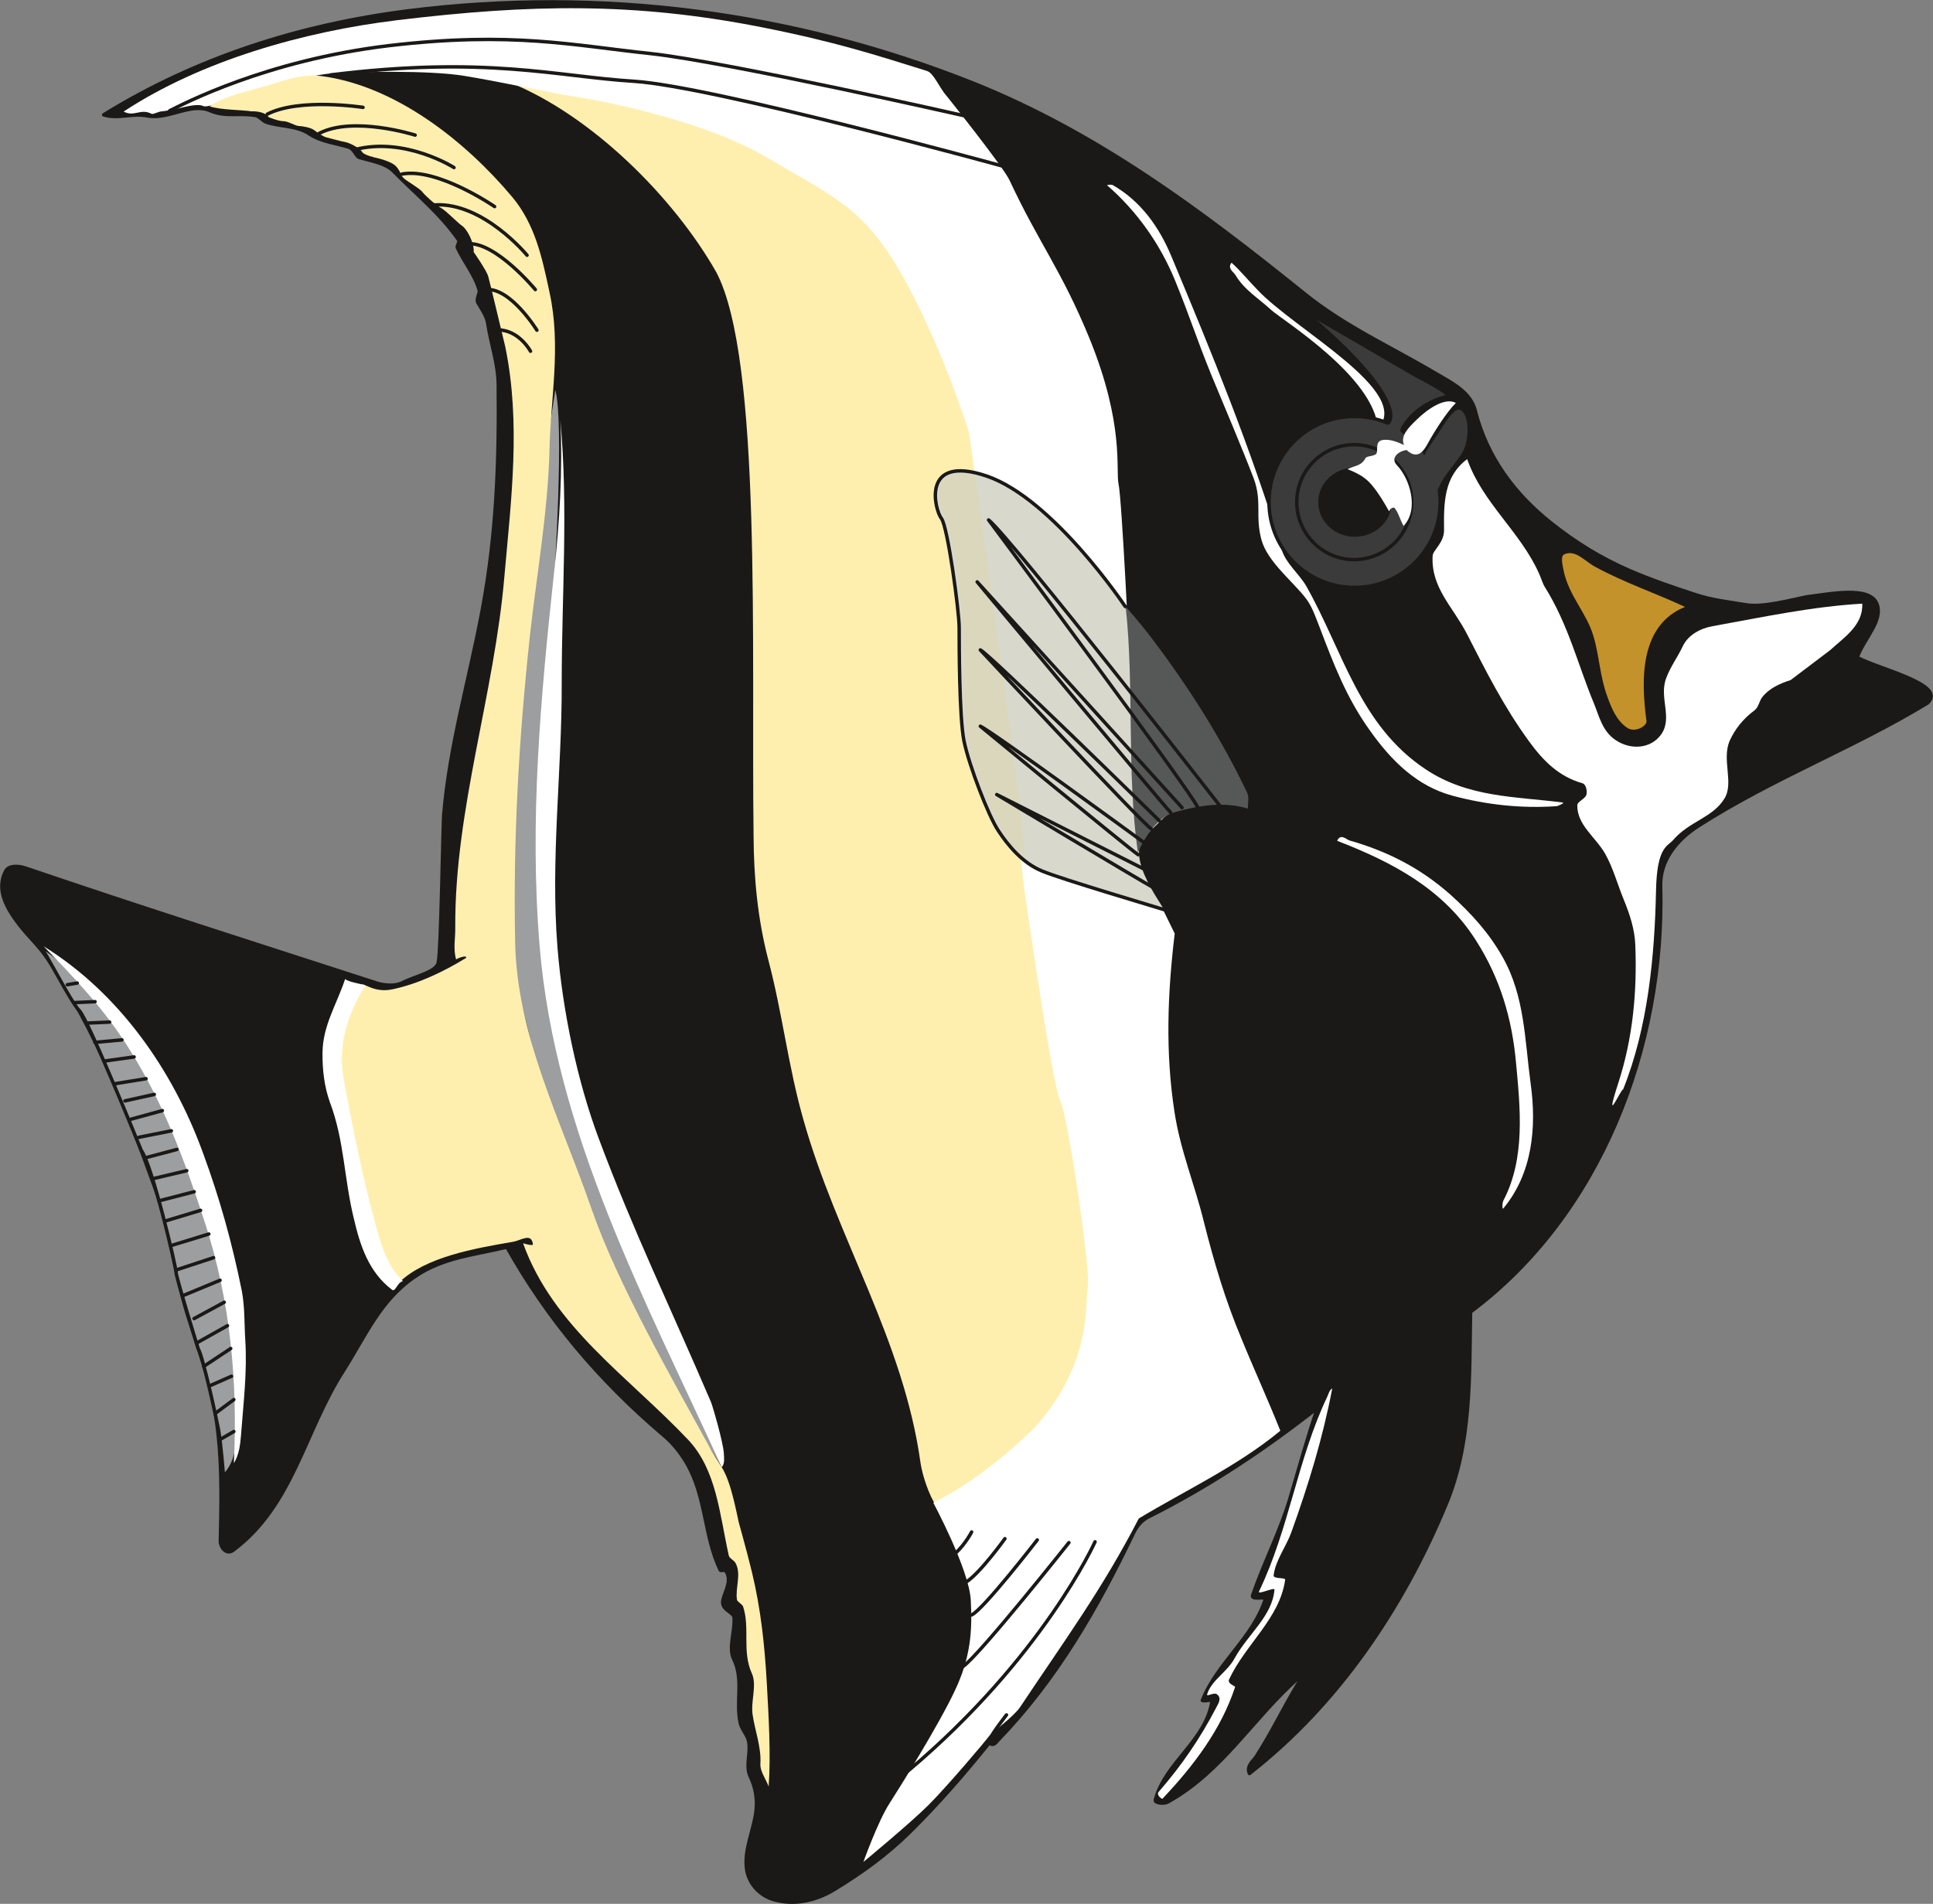 <svg xmlns="http://www.w3.org/2000/svg" xml:space="preserve" width="697.928" height="687.534" fill-rule="evenodd" stroke-linejoin="round" stroke-width="28.222" preserveAspectRatio="xMidYMid" version="1.2" viewBox="0 0 18466 18191"><rect x="0" y="0" width="18466" height="18191" fill="#808080" stroke="none"/><defs class="ClipPathGroup"><clipPath id="a" clipPathUnits="userSpaceOnUse"><path d="M0 0h18466v18191H0z"/></clipPath></defs><g class="SlideGroup"><g class="Slide" clip-path="url(#a)"><g class="Page"><g class="com.sun.star.drawing.ClosedBezierShape"><path fill="none" d="M1 1h18466v18192H1z" class="BoundingBox"/><path fill="#1B1918" d="M4188 9188c25-106 43-1293 51-1399 56-671 241-1283 368-1959 138-736 161-1433 153-2157-2-198-71-386-101-587-10-63-55-129-93-193-20-35 18-91 13-117-41-147-145-271-211-411-5-10 23-56 15-69-182-261-408-439-624-660-79-79-211-97-328-132-30-10-46-79-97-97-121-40-259-48-381-129-119-79-271-66-408-110-33-12-67-55-97-63-155-31-292 18-442-48-180-79-394 86-592 51-150-31-287 33-424-11 884-546 1869-861 2906-993 1845-232 3686 8 5403 691 1179 473 2154 1199 3160 2009 396 320 831 511 1270 772 154 89 321 176 364 348 112 445 376 796 724 1073 236 188 480 338 755 457 203 87 409 158 622 227 157 53 323 71 493 99 157 25 419-46 571-77 229-28 600-106 671 64 66 160-122 335-188 515 231 120 861 260 673 435-704 429-1463 711-2187 1173-211 135-371 336-363 579 40 1537-574 3140-1816 4067-11 625 10 1258-235 1842-412 991-1031 1908-1877 2568-33-71 38-122 63-160 155-241 262-472 409-713 3-3 36-74 3-46-442 389-732 902-1255 1191-38 21-129 10-119-20 96-363 487-564 543-953 3-10-58 13-94 3 143-363 488-600 605-978-48-8-135 13-125-25 110-320 265-615 361-940 86-290 163-572 259-852-505 397-1031 748-1613 1040-71 35-117 96-147 160-346 721-732 1394-1290 1973-8 5-44 71-84 26-239 297-483 579-760 853-223 219-454 386-721 549-175 107-384 155-582 96-129-38-228-144-254-274-35-203 71-389 89-589 10-104-7-209-58-315-51-109 20-252-23-363-18-46-61-97-71-145-46-214 35-414-64-615-50-101 13-261 5-391-2-58-132-74-106-173 23-91 89-188 25-277-8-10-48 3-51-5-157-325-132-696-320-1021-61-104-134-195-223-269-620-527-1110-1111-1496-1797-301 74-608 97-875 280-335 226-475 569-688 904-374 583-478 1284-1052 1713-66 48-122-31-122-87 13-533 23-1059-129-1580-51-173-105-338-160-506-143-427-186-871-338-1295-277-765-554-1479-1024-2185-81-122-185-213-272-327-111-145-225-331-127-511 31-58 130-48 188-28 1128 384 2223 732 3358 1100 76 23 173 30 241-3 127-66 341-104 346-203Z"/><path fill="none" stroke="#1B1918" stroke-linejoin="miter" stroke-width="33" d="M4188 9188c25-106 43-1293 51-1399 56-671 241-1283 368-1959 138-736 161-1433 153-2157-2-198-71-386-101-587-10-63-55-129-93-193-20-35 18-91 13-117-41-147-145-271-211-411-5-10 23-56 15-69-182-261-408-439-624-660-79-79-211-97-328-132-30-10-46-79-97-97-121-40-259-48-381-129-119-79-271-66-408-110-33-12-67-55-97-63-155-31-292 18-442-48-180-79-394 86-592 51-150-31-287 33-424-11 884-546 1869-861 2906-993 1845-232 3686 8 5403 691 1179 473 2154 1199 3160 2009 396 320 831 511 1270 772 154 89 321 176 364 348 112 445 376 796 724 1073 236 188 480 338 755 457 203 87 409 158 622 227 157 53 323 71 493 99 157 25 419-46 571-77 229-28 600-106 671 64 66 160-122 335-188 515 231 120 861 260 673 435-704 429-1463 711-2187 1173-211 135-371 336-363 579 40 1537-574 3140-1816 4067-11 625 10 1258-235 1842-412 991-1031 1908-1877 2568-33-71 38-122 63-160 155-241 262-472 409-713 3-3 36-74 3-46-442 389-732 902-1255 1191-38 21-129 10-119-20 96-363 487-564 543-953 3-10-58 13-94 3 143-363 488-600 605-978-48-8-135 13-125-25 110-320 265-615 361-940 86-290 163-572 259-852-505 397-1031 748-1613 1040-71 35-117 96-147 160-346 721-732 1394-1290 1973-8 5-44 71-84 26-239 297-483 579-760 853-223 219-454 386-721 549-175 107-384 155-582 96-129-38-228-144-254-274-35-203 71-389 89-589 10-104-7-209-58-315-51-109 20-252-23-363-18-46-61-97-71-145-46-214 35-414-64-615-50-101 13-261 5-391-2-58-132-74-106-173 23-91 89-188 25-277-8-10-48 3-51-5-157-325-132-696-320-1021-61-104-134-195-223-269-620-527-1110-1111-1496-1797-301 74-608 97-875 280-335 226-475 569-688 904-374 583-478 1284-1052 1713-66 48-122-31-122-87 13-533 23-1059-129-1580-51-173-105-338-160-506-143-427-186-871-338-1295-277-765-554-1479-1024-2185-81-122-185-213-272-327-111-145-225-331-127-511 31-58 130-48 188-28 1128 384 2223 732 3358 1100 76 23 173 30 241-3 127-66 341-104 346-203Z"/></g><g class="com.sun.star.drawing.ClosedBezierShape"><path fill="none" d="M4864 785h5563v13610H4864z" class="BoundingBox"/><path fill="#FFEFAF" d="M5407 879c-51-8-343-96-543-94 784 315 1568 1094 1979 1816 437 830 333 3587 356 5388 2 394 38 785 139 1176 138 521 191 1024 338 1537 320 1134 955 2099 1118 3277 18 120 81 310 152 414 598-343 1241-820 1416-1534 117-475 48-945-15-1422-48-358-132-718-216-1076-152-670-213-1295-312-1953 0 0-158-1722-351-3005 0 0-147-1209-170-1281-23-68-530-1410-794-1752-223-295-348-506-1420-1034 0 0-673-287-1677-457Z"/></g><g class="com.sun.star.drawing.ClosedBezierShape"><path fill="none" d="M1181 77h11051v17715H1181z" class="BoundingBox"/><path fill="#FFF" d="M9746 16310c425-638 783-1123 1133-1801 455-274 940-498 1352-838-120-302-254-592-376-892-150-358-257-718-353-1099-89-364-227-689-282-1055-89-574-66-1137 2-1705 0 0-241-490-320-660-76-170-107-1631-107-1771 0-139-78-1722-109-1861-30-140 59-567-279-1397-267-651-485-912-762-1507-59-129-600-805-600-805-73-81-124-221-190-241-480-150-879-280-1585-419C6062 21 5067 39 3794 193c-896 109-1872 386-2613 873 101 54 162-33 266 21 18 10 64-23 102-23 0 0 63-8 132-23 71-15 195-53 256-30 0 0 23 22 133-23 109-49 845-272 1102-287 256-16 924-31 1257 23 333 53 902 177 1024 193 124 15 1227 203 1880 591 653 386 915 480 1273 1100 358 623 637 1461 653 1537 15 79 340 2499 355 2624 16 124 155 1630 170 1722 16 94 265 1865 343 2020 77 155 295 1646 265 1786-33 139 61 698-498 1333 0 0-450 468-978 729 0 0 343 638 358 932 15 295 0 544-155 869-155 328-513 902-622 1072-110 170-249 559-249 559s449-371 622-544c178-178 539-604 574-653 33-43 239-190 302-284Z"/></g><g class="com.sun.star.drawing.ClosedBezierShape"><path fill="none" d="M12774 7997h1873v3553h-1873z" class="BoundingBox"/><path fill="#FFF" d="M14358 9151c-132-236-301-421-501-602-287-254-600-414-964-518-28-7-86-72-119 3 519 201 1011 455 1326 952 233 364 344 750 382 1162 41 437 92 917-119 1321-13 23-13 89-3 79 280-336 321-778 262-1197-56-414-56-829-264-1200Z"/></g><g class="com.sun.star.drawing.ClosedBezierShape"><path fill="none" d="M13685 4387h4107v6176h-4107z" class="BoundingBox"/><path fill="#FFF" d="M15820 8510c-13 623-76 1306-315 1901-15-18-190 386-46-61 140-429 181-876 163-1321-5-148-53-293-109-430-61-147-99-297-178-440-91-160-269-274-267-464 0-39 82-61 89-110 5-35-7-91-40-101-226-64-374-214-509-399-244-335-412-671-595-1029-134-260-344-440-327-745 2-53 109-124 109-244-3-261-3-513 221-680 145 416 508 693 686 1092 18 38 34 94 54 127 228 364 315 740 472 1118 49 120 79 262 204 346 144 99 337 86 436-51 115-160-22-353 49-539 40-109 109-200 157-302 51-112 173-175 287-195 489-88 946-187 1429-215 10 207-176 324-305 443l-379 287c-104 33-205 79-271 163-28 35-36 99-75 127-109 81-185 178-236 289-79 181 43 404-51 554-112 183-335 216-488 394-53 63-157 61-165 485Z"/></g><g class="com.sun.star.drawing.ClosedBezierShape"><path fill="none" d="M11062 13266h1667v3923h-1667z" class="BoundingBox"/><path fill="#FFF" d="M12681 13342c-287 602-363 1258-653 1863-21 40 149-44 147-16-20 252-252 424-379 653-73 137-223 211-264 346-10 31 61-21 92 0 56 39 7 100-8 133-151 289-326 546-547 800-27 30 31 71 36 66 297-315 559-658 694-1068 3-8-76-31-58-71 155-335 485-584 536-953 5-25-115-5-110-43 18-145 120-274 169-411 163-451 302-906 391-1375-28 17-33 48-46 76Z"/></g><g class="com.sun.star.drawing.ClosedBezierShape"><path fill="none" d="M10576 1765h4359v5946h-4359z" class="BoundingBox"/><path fill="#FFF" d="M13086 6979c209 295 453 534 793 625 328 87 655 122 991 99 17-2 83-33 58-35-457-59-904-46-1313-320-630-422-783-1121-1134-1744-71-124-196-218-236-350-295-971-666-1875-1054-2803-115-277-290-528-562-683-15-7-57 0-53 2 289 252 503 559 645 899 160 392 198 539 358 931 102 244 305 727 399 975 81 221 10 361 74 587 56 198 277 376 406 534 74 86 107 195 147 294 132 347 255 674 481 989Z"/></g><g class="com.sun.star.drawing.ClosedBezierShape"><path fill="none" d="M11749 2509h1477v1585h-1477z" class="BoundingBox"/><path fill="#FFF" d="M12014 2771c-87-89-160-180-249-261-43 53 17 86 38 119 84 142 223 223 341 333 117 104 982 638 1020 1131 332-348-791-941-1150-1322Z"/></g><g class="com.sun.star.drawing.ClosedBezierShape"><path fill="none" d="M12106 2953h1747v2678h-1747z" class="BoundingBox"/><path fill="#3B3B3B" d="M12939 5613c452 0 819-366 819-816 0-285-143-534-364-681-13-10 110-251 435-330 58-13-302-197-310-202-8-2-1107-649-1064-612 1028 865 819 1076 801 1070-96-40-203-63-317-63-451 0-816 366-816 818 0 450 365 816 816 816Z"/><path fill="none" stroke="#1B1918" stroke-linejoin="miter" stroke-width="33" d="M12939 5613c452 0 819-366 819-816 0-285-143-534-364-681-13-10 110-251 435-330 58-13-302-197-310-202-8-2-1107-649-1064-612 1028 865 819 1076 801 1070-96-40-203-63-317-63-451 0-816 366-816 818 0 450 365 816 816 816Z"/></g><g class="com.sun.star.drawing.ClosedBezierShape"><path fill="none" d="M12167 4041h1539v1516h-1539z" class="BoundingBox"/><path fill="#3B3B3B" d="M12937 4041c-425 0-770 337-770 757 0 421 345 758 770 758s768-337 768-758c0-420-343-757-768-757Z"/></g><g class="com.sun.star.drawing.ClosedBezierShape"><path fill="none" d="M12371 4232h1133v1133h-1133z" class="BoundingBox"/><path fill="#3B3B3B" d="M12936 4249c-302 0-548 246-548 548 0 303 246 550 548 550 303 0 550-247 550-550 0-302-247-548-550-548Z"/><path fill="none" stroke="#1B1918" stroke-linejoin="miter" stroke-width="33" d="M12936 4249c-302 0-548 246-548 548 0 303 246 550 548 550 303 0 550-247 550-550 0-302-247-548-550-548Z"/></g><g class="com.sun.star.drawing.ClosedBezierShape"><path fill="none" d="M12593 4468h703v662h-703z" class="BoundingBox"/><path fill="#1B1918" d="M12943 4468c-193 0-350 147-350 331 0 183 157 330 350 330 194 0 352-147 352-330 0-184-158-331-352-331Z"/></g><g class="com.sun.star.drawing.ClosedBezierShape"><path fill="none" d="M12873 3834h1036v1193h-1036z" class="BoundingBox"/><path fill="#FFF" d="M13437 4300c-76 10-157 74-94 143 125 129 216 422 66 582-33-53-45-117-83-167-11-18-44-3-56 28-46-82-92-161-154-238-53-66-106-111-243-165 76-38 132-30 172-106 18-26 100-13 108-54 8-53-10-106 56-119 71-10 142 20 203 48-36-91 46-169 127-247 94-92 263-213 369-155-86 84-208 277-265 382-48 89-104 160-206 68Z"/></g><g class="com.sun.star.drawing.ClosedBezierShape"><path fill="none" d="M13595 3913h426v771h-426z" class="BoundingBox"/><path fill="#3B3B3B" d="M13752 4123c-55 87-121 165-151 242-37 96 110 196 135 318 49-150 182-257 245-382 48-94 64-329-30-384-55-32-161 144-199 206Z"/></g><g class="com.sun.star.drawing.ClosedBezierShape"><path fill="none" d="M4887 3725h2014v10295H4887z" class="BoundingBox"/><path fill="#9C9E9F" d="M5173 8939c-68-987 28-2127 107-3184 23-310 109-1715 25-2029-203 1249-373 3530-416 4792-12 367 28 832 122 1188 233 919 538 2245 1888 4313-173-717-803-1872-927-2182-197-498-436-991-563-1512-106-424-203-901-236-1386Z"/></g><g class="com.sun.star.drawing.ClosedBezierShape"><path fill="none" d="M5117 4013h1802v10007H5117z" class="BoundingBox"/><path fill="#FFF" d="M6915 13889c0 36 13 91-20 130-733-1603-1592-3196-1740-4979-98-1192 8-2366 138-3570 53-485 83-970 60-1457 77 838 13 1678 13 2514 3 843-109 1682-40 2531 48 594 187 1272 397 1829 333 889 668 1575 1068 2507 12 25 119 388 124 495Z"/></g><g class="com.sun.star.drawing.ClosedBezierShape"><path fill="none" d="M2002 721h5352v16351H2002z" class="BoundingBox"/><path fill="#FFEFAF" d="M4827 3314c150 729 56 1461-8 2188-96 1136-475 2223-470 3356 3 104-22 203 8 309 28-17 102-43 97-15-214 132-460 249-701 300-183 41-280-69-300-41-286 407-240 709-194 935 105 549 176 1067 361 1582 39 112 122 394 191 328 251-246 724-328 1092-391 74-13 173-89 188 23 3 23-96-10-94-8 287 798 1003 1271 1576 1876 272 289 300 706 389 1107 5 26 50 46 63 69 61 109-2 233 15 353 3 20 54 46 59 66 68 208-13 427 84 640 50 112-13 267 7 394 21 149 84 307 74 470-5 66 51 142 79 215 22-309 0-663-18-993-21-360-56-698-142-1056-59-242-125-468-127-480-105-511-150-486-260-681-375-688-895-1586-1149-2320-292-843-711-1649-726-2543-20-978 36-1948 142-2931 66-592 170-1168 186-1759 10-505 114-998 0-1516-71-333-138-648-356-909-450-536-1118-1065-1830-1156-175-19-320 31-518 94-160 51-396 91-543 196 104 35 304 33 403 48 0 0 115-8 163 56 0 0 91 38 140 38 45 0 116 46 147 46 30 0 117 15 147 40 31 23 84 61 117 69 31 7 140 38 186 46 46 10 140 63 155 93 16 31 133 56 133 56s147 31 193 84c48 56 40 87 78 117 38 31 148 94 170 124 23 31 125 125 181 155 53 31 155 140 201 171 45 30 116 162 109 249 0 0 124 177 139 233 16 54 155 643 163 673Z"/></g><g class="com.sun.star.drawing.ClosedBezierShape"><path fill="none" d="M3081 9355h770v2974h-770z" class="BoundingBox"/><path fill="#FFF" d="M3152 10533c137 364 134 720 226 1101 61 264 143 521 369 691 31 20 48-71 102-84-145-142-201-323-254-513-131-475-220-923-311-1413-64-336 46-643 204-897 8-13-141-25-191-63-82 246-211 439-216 698-2 160 15 325 71 480Z"/></g><g class="com.sun.star.drawing.ClosedBezierShape"><path fill="none" d="M366 9020h1946v5123H366z" class="BoundingBox"/><path fill="#9C9E9F" d="M378 9035s193 101 388 327c194 224 669 752 753 994 86 242 412 752 590 1621 181 872 196 1220 181 1492-16 272 0 490-155 637 0 0-26-335-49-452-22-114-147-691-193-767 0 0-211-684-211-730 0-48-224-1011-333-1166 0 0-507-1250-591-1334-86-87-327-574-380-622Z"/><path fill="none" stroke="#1B1918" stroke-linejoin="miter" stroke-width="33" d="M378 9035s193 101 388 327c194 224 669 752 753 994 86 242 412 752 590 1621 181 872 196 1220 181 1492-16 272 0 490-155 637 0 0-26-335-49-452-22-114-147-691-193-767 0 0-211-684-211-730 0-48-224-1011-333-1166 0 0-507-1250-591-1334-86-87-327-574-380-622Z"/></g><g class="com.sun.star.drawing.ClosedBezierShape"><path fill="none" d="M417 9042h1933v4940H417z" class="BoundingBox"/><path fill="#FFF" d="M1939 11016c-290-798-806-1530-1522-1974 302 309 589 612 822 988 334 531 532 1078 720 1657 242 744 313 1517 275 2294 50-81 61-178 68-264 23-307 61-612 41-914-10-156-3-309-33-469-94-464-211-884-371-1318Z"/></g><g class="com.sun.star.drawing.ClosedBezierShape"><path fill="none" d="M14922 5284h1177v1690h-1177z" class="BoundingBox"/><path fill="#C4922B" d="M15237 5415c-99-54-193-172-299-115-30 18-11 102 0 155 48 234 218 402 282 616 58 188 63 391 134 582 41 115 89 232 189 300 76 54 193-18 186-63-56-410-59-918 368-1091-285-133-577-230-860-384Z"/></g><g class="com.sun.star.drawing.ClosedBezierShape"><path fill="none" d="M8918 4482h3009v4232H8918z" class="BoundingBox"/><path fill="#D9D8CD" d="M10747 5792s-685-1025-1320-1243c-636-215-496 327-434 404 61 78 170 887 170 1042s0 854 46 1085c48 233 234 717 328 857 91 139 231 310 419 386 185 78 1134 358 1179 373 46 15-404-513-170-714 231-203 216-279 574-294 356-16 419-16 341-189-77-170-945-1613-1133-1707Z"/><path fill="none" stroke="#1B1918" stroke-linejoin="miter" stroke-width="33" d="M10747 5792s-685-1025-1320-1243c-636-215-496 327-434 404 61 78 170 887 170 1042s0 854 46 1085c48 233 234 717 328 857 91 139 231 310 419 386 185 78 1134 358 1179 373 46 15-404-513-170-714 231-203 216-279 574-294 356-16 419-16 341-189-77-170-945-1613-1133-1707Z"/></g><g class="com.sun.star.drawing.ClosedBezierShape"><path fill="none" d="M10754 5798h1173v2349h-1173z" class="BoundingBox"/><path fill="#565757" d="M11921 7726c0-51 13-109-7-152-257-540-580-1043-952-1529-41-53-210-253-208-246 83 775 7 1573 116 2346 71-157 194-343 357-386 223-61 458-104 694-33Z"/></g><g class="com.sun.star.drawing.ClosedBezierShape"><path fill="none" d="M8968 4530h821v3647h-821z" class="BoundingBox"/><path fill="#DAD7BD" d="M9316 4546s519 3667 468 3629c-274-213-365-566-473-846-117-308-109-842-109-948 0 0 15-384-51-838-20-139-76-555-155-664 0 0-169-434 320-333Z"/></g><g fill="none" class="com.sun.star.drawing.OpenBezierShape"><path d="M9430 4955h2238v2773H9430z" class="BoundingBox"/><path stroke="#1B1918" stroke-linecap="round" stroke-linejoin="miter" stroke-width="33" d="M11650 7695S9659 5140 9444 4968c0 0 1950 2618 1995 2742"/></g><g fill="none" class="com.sun.star.drawing.OpenBezierShape"><path d="M9322 5548h1988v2233H9322z" class="BoundingBox"/><path stroke="#1B1918" stroke-linecap="round" stroke-linejoin="miter" stroke-width="33" d="M11292 7717 9335 5560s1772 2126 1848 2203"/></g><g fill="none" class="com.sun.star.drawing.OpenBezierShape"><path d="M9304 6168h1789v1768H9304z" class="BoundingBox"/><path stroke="#1B1918" stroke-linecap="round" stroke-linejoin="miter" stroke-width="33" d="M11075 7842S9443 6240 9365 6210c0 0 1552 1663 1631 1708"/></g><g fill="none" class="com.sun.star.drawing.OpenBezierShape"><path d="M9262 6875h1674v1310H9262z" class="BoundingBox"/><path stroke="#1B1918" stroke-linecap="round" stroke-linejoin="miter" stroke-width="33" d="M10918 8043S9474 6987 9365 6939c0 0 1399 1152 1508 1228"/></g><g fill="none" class="com.sun.star.drawing.OpenBezierShape"><path d="M9513 7577h1516v918H9513z" class="BoundingBox"/><path stroke="#1B1918" stroke-linecap="round" stroke-linejoin="miter" stroke-width="33" d="m10935 8307-1413-715s1428 855 1489 885"/></g><g fill="none" class="com.sun.star.drawing.OpenBezierShape"><path d="M3140 622h6452v982H3140z" class="BoundingBox"/><path stroke="#1B1918" stroke-linecap="round" stroke-linejoin="miter" stroke-width="33" d="M9574 1586S6805 825 6060 777c-747-46-1413-246-2903-61"/></g><g fill="none" class="com.sun.star.drawing.OpenBezierShape"><path d="M1604 360h7626v764H1604z" class="BoundingBox"/><path stroke="#1B1918" stroke-linecap="round" stroke-linejoin="miter" stroke-width="33" d="M9212 1106S6945 592 6216 512c-729-76-1320-215-2499-76-1180 141-1972 561-2096 622"/></g><g fill="none" class="com.sun.star.drawing.OpenBezierShape"><path d="M2536 981h950v128h-950z" class="BoundingBox"/><path stroke="#1B1918" stroke-linecap="round" stroke-linejoin="miter" stroke-width="33" d="M3468 1026s-606-94-915 65"/></g><g fill="none" class="com.sun.star.drawing.OpenBezierShape"><path d="M3031 1186h953v123h-953z" class="BoundingBox"/><path stroke="#1B1918" stroke-linecap="round" stroke-linejoin="miter" stroke-width="33" d="M3966 1291s-590-187-918-16"/></g><g fill="none" class="com.sun.star.drawing.OpenBezierShape"><path d="M3374 1382h981v237h-981z" class="BoundingBox"/><path stroke="#1B1918" stroke-linecap="round" stroke-linejoin="miter" stroke-width="33" d="M4337 1601s-465-296-946-172"/></g><g fill="none" class="com.sun.star.drawing.OpenBezierShape"><path d="M3823 1639h920v353h-920z" class="BoundingBox"/><path stroke="#1B1918" stroke-linecap="round" stroke-linejoin="miter" stroke-width="33" d="M4725 1974s-544-374-885-311"/></g><g fill="none" class="com.sun.star.drawing.OpenBezierShape"><path d="M4133 1940h920v517h-920z" class="BoundingBox"/><path stroke="#1B1918" stroke-linecap="round" stroke-linejoin="miter" stroke-width="33" d="M5035 2439s-420-511-885-481"/></g><g fill="none" class="com.sun.star.drawing.OpenBezierShape"><path d="M4458 2312h674v473h-674z" class="BoundingBox"/><path stroke="#1B1918" stroke-linecap="round" stroke-linejoin="miter" stroke-width="33" d="M5114 2767s-374-452-639-438"/></g><g fill="none" class="com.sun.star.drawing.OpenBezierShape"><path d="M4631 2749h516v424h-516z" class="BoundingBox"/><path stroke="#1B1918" stroke-linecap="round" stroke-linejoin="miter" stroke-width="33" d="M5129 3155s-250-405-481-388"/></g><g fill="none" class="com.sun.star.drawing.OpenBezierShape"><path d="M4738 3135h348v239h-348z" class="BoundingBox"/><path stroke="#1B1918" stroke-linecap="round" stroke-linejoin="miter" stroke-width="33" d="M5068 3356s-109-204-313-204"/></g><g fill="none" class="com.sun.star.drawing.LineShape"><path d="M687 9554h239v44H687z" class="BoundingBox"/><path stroke="#1B1918" stroke-linecap="round" stroke-linejoin="miter" stroke-width="33" d="m908 9571-204 9"/></g><g fill="none" class="com.sun.star.drawing.LineShape"><path d="M826 9749h239v44H826z" class="BoundingBox"/><path stroke="#1B1918" stroke-linecap="round" stroke-linejoin="miter" stroke-width="33" d="m1047 9766-204 9"/></g><g fill="none" class="com.sun.star.drawing.LineShape"><path d="M890 9919h293v59H890z" class="BoundingBox"/><path stroke="#1B1918" stroke-linecap="round" stroke-linejoin="miter" stroke-width="33" d="m1165 9936-258 24"/></g><g fill="none" class="com.sun.star.drawing.LineShape"><path d="M984 10082h315v74H984z" class="BoundingBox"/><path stroke="#1B1918" stroke-linecap="round" stroke-linejoin="miter" stroke-width="33" d="m1281 10099-280 39"/></g><g fill="none" class="com.sun.star.drawing.LineShape"><path d="M1075 10290h338v84h-338z" class="BoundingBox"/><path stroke="#1B1918" stroke-linecap="round" stroke-linejoin="miter" stroke-width="33" d="m1395 10307-303 49"/></g><g fill="none" class="com.sun.star.drawing.LineShape"><path d="M1177 10440h315v97h-315z" class="BoundingBox"/><path stroke="#1B1918" stroke-linecap="round" stroke-linejoin="miter" stroke-width="33" d="m1474 10457-280 62"/></g><g fill="none" class="com.sun.star.drawing.LineShape"><path d="M1223 10595h346v120h-346z" class="BoundingBox"/><path stroke="#1B1918" stroke-linecap="round" stroke-linejoin="miter" stroke-width="33" d="m1551 10612-311 85"/></g><g fill="none" class="com.sun.star.drawing.LineShape"><path d="M1309 10788h346v97h-346z" class="BoundingBox"/><path stroke="#1B1918" stroke-linecap="round" stroke-linejoin="miter" stroke-width="33" d="m1637 10805-311 62"/></g><g fill="none" class="com.sun.star.drawing.LineShape"><path d="M1370 10966h338v115h-338z" class="BoundingBox"/><path stroke="#1B1918" stroke-linecap="round" stroke-linejoin="miter" stroke-width="33" d="m1690 10983-303 80"/></g><g fill="none" class="com.sun.star.drawing.LineShape"><path d="M1441 11169h361v112h-361z" class="BoundingBox"/><path stroke="#1B1918" stroke-linecap="round" stroke-linejoin="miter" stroke-width="33" d="m1784 11186-326 77"/></g><g fill="none" class="com.sun.star.drawing.LineShape"><path d="M1502 11370h371v122h-371z" class="BoundingBox"/><path stroke="#1B1918" stroke-linecap="round" stroke-linejoin="miter" stroke-width="33" d="m1855 11387-336 87"/></g><g fill="none" class="com.sun.star.drawing.LineShape"><path d="M1558 11548h376v138h-376z" class="BoundingBox"/><path stroke="#1B1918" stroke-linecap="round" stroke-linejoin="miter" stroke-width="33" d="m1916 11565-341 103"/></g><g fill="none" class="com.sun.star.drawing.LineShape"><path d="M1619 11774h394v145h-394z" class="BoundingBox"/><path stroke="#1B1918" stroke-linecap="round" stroke-linejoin="miter" stroke-width="33" d="m1995 11791-359 110"/></g><g fill="none" class="com.sun.star.drawing.LineShape"><path d="M1664 12000h394v153h-394z" class="BoundingBox"/><path stroke="#1B1918" stroke-linecap="round" stroke-linejoin="miter" stroke-width="33" d="m2040 12017-359 118"/></g><g fill="none" class="com.sun.star.drawing.LineShape"><path d="M1728 12216h392v183h-392z" class="BoundingBox"/><path stroke="#1B1918" stroke-linecap="round" stroke-linejoin="miter" stroke-width="33" d="m2102 12233-357 148"/></g><g fill="none" class="com.sun.star.drawing.LineShape"><path d="M1837 12426h323v191h-323z" class="BoundingBox"/><path stroke="#1B1918" stroke-linecap="round" stroke-linejoin="miter" stroke-width="33" d="m2142 12443-288 156"/></g><g fill="none" class="com.sun.star.drawing.LineShape"><path d="M1860 12650h331v201h-331z" class="BoundingBox"/><path stroke="#1B1918" stroke-linecap="round" stroke-linejoin="miter" stroke-width="33" d="m2173 12667-296 166"/></g><g fill="none" class="com.sun.star.drawing.LineShape"><path d="M1929 12868h293v206h-293z" class="BoundingBox"/><path stroke="#1B1918" stroke-linecap="round" stroke-linejoin="miter" stroke-width="33" d="m2204 12885-258 171"/></g><g fill="none" class="com.sun.star.drawing.LineShape"><path d="M1985 13133h244v127h-244z" class="BoundingBox"/><path stroke="#1B1918" stroke-linecap="round" stroke-linejoin="miter" stroke-width="33" d="m2211 13150-209 92"/></g><g fill="none" class="com.sun.star.drawing.LineShape"><path d="M2038 13356h214v168h-214z" class="BoundingBox"/><path stroke="#1B1918" stroke-linecap="round" stroke-linejoin="miter" stroke-width="33" d="m2234 13373-179 133"/></g><g fill="none" class="com.sun.star.drawing.LineShape"><path d="M2084 13661h168v112h-168z" class="BoundingBox"/><path stroke="#1B1918" stroke-linecap="round" stroke-linejoin="miter" stroke-width="33" d="m2234 13678-133 77"/></g><g fill="none" class="com.sun.star.drawing.OpenBezierShape"><path d="M8657 14715h1822v2225H8657z" class="BoundingBox"/><path stroke="#1B1918" stroke-linecap="round" stroke-linejoin="miter" stroke-width="33" d="M10461 14732s-496 1103-1787 2190"/></g><g fill="none" class="com.sun.star.drawing.OpenBezierShape"><path d="M9185 14723h1044v1217H9185z" class="BoundingBox"/><path stroke="#1B1918" stroke-linecap="round" stroke-linejoin="miter" stroke-width="33" d="M10211 14740s-839 1057-1009 1182"/></g><g fill="none" class="com.sun.star.drawing.OpenBezierShape"><path d="M9264 14697h663v752h-663z" class="BoundingBox"/><path stroke="#1B1918" stroke-linecap="round" stroke-linejoin="miter" stroke-width="33" d="M9909 14714s-519 671-628 717"/></g><g fill="none" class="com.sun.star.drawing.OpenBezierShape"><path d="M9216 14685h402v447h-402z" class="BoundingBox"/><path stroke="#1B1918" stroke-linecap="round" stroke-linejoin="miter" stroke-width="33" d="M9600 14702s-234 326-367 412"/></g><g fill="none" class="com.sun.star.drawing.OpenBezierShape"><path d="M9117 14621h183v232h-183z" class="BoundingBox"/><path stroke="#1B1918" stroke-linecap="round" stroke-linejoin="miter" stroke-width="33" d="M9282 14638s-56 110-148 197"/></g><g fill="none" class="com.sun.star.drawing.OpenBezierShape"><path d="M9442 16369h191v262h-191z" class="BoundingBox"/><path stroke="#1B1918" stroke-linecap="round" stroke-linejoin="miter" stroke-width="33" d="M9615 16386s-134 171-156 227"/></g><g fill="none" class="com.sun.star.drawing.LineShape"><path d="M626 9376h130v51H626z" class="BoundingBox"/><path stroke="#1B1918" stroke-linecap="round" stroke-linejoin="miter" stroke-width="33" d="m643 9409 95-16"/></g></g></g></g></svg>

